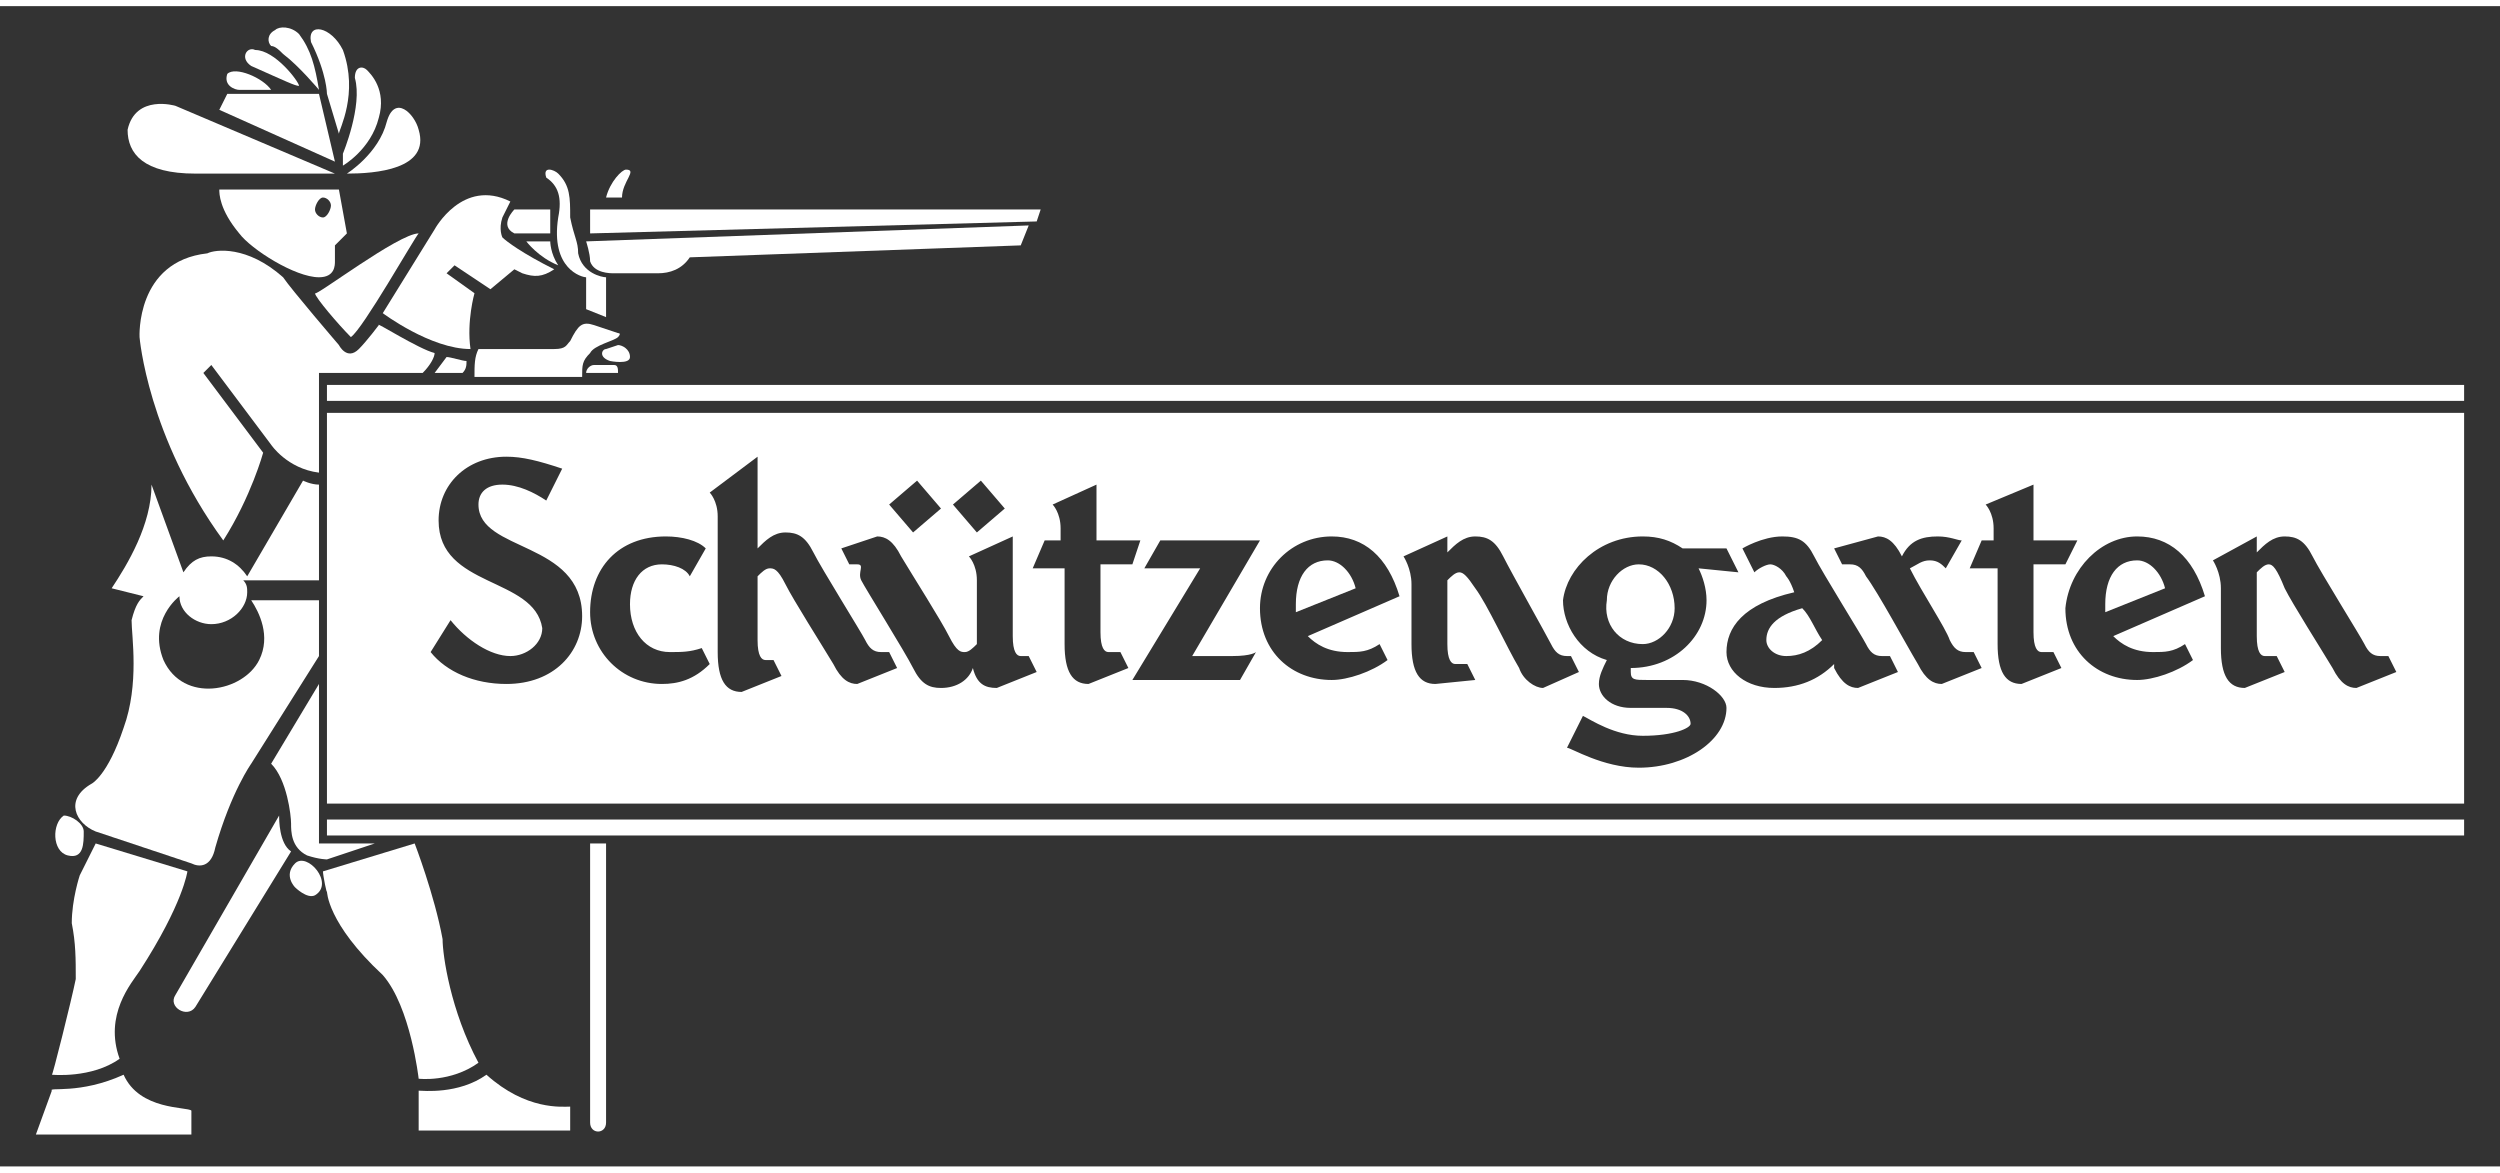 <svg xml:space="preserve" xmlns:xlink="http://www.w3.org/1999/xlink" style="enable-background:new 0 0 62.7 29.1;" viewBox="0 0 62.7 29.1" height="53" width="113" y="0px" x="0px" xmlns="http://www.w3.org/2000/svg" id="Ebene_1" version="1.1">
<rect x="0" y="0" width="62.7" height="29.1" fill="#333333" stroke="none"/>
<style type="text/css">
	.st__01{fill:#FFFFFF;}
</style>
<g>
	<path d="M34,14.6c-0.1-0.4-0.4-0.7-0.7-0.7c-0.5,0-0.8,0.4-0.8,1.1c0,0.1,0,0.2,0,0.2L34,14.6z" class="st__01"></path>
	<path d="M41.2,16c0.4,0,0.8-0.4,0.8-0.9c0-0.6-0.4-1.1-0.9-1.1c-0.4,0-0.8,0.4-0.8,0.9C40.2,15.5,40.6,16,41.2,16z" class="st__01"></path>
	<path d="M44.8,16.3c0.3,0,0.6-0.1,0.9-0.4c-0.2-0.3-0.3-0.6-0.5-0.8c-0.7,0.2-0.9,0.5-0.9,0.8
		C44.3,16.1,44.5,16.3,44.8,16.3z" class="st__01"></path>
	<rect height="0.4" width="53.6" class="st__01" y="20.4" x="8.2"></rect>
	<path d="M54.3,14.6c-0.1-0.4-0.4-0.7-0.7-0.7c-0.5,0-0.8,0.4-0.8,1.1c0,0.1,0,0.2,0,0.2L54.3,14.6z" class="st__01"></path>
	<path d="M8.2,20h53.6v-9.8H8.2V20z M56.6,13.3v0.4c0.2-0.2,0.4-0.4,0.7-0.4c0.3,0,0.5,0.1,0.7,0.5
		c0.2,0.4,1.2,2,1.3,2.2c0.1,0.2,0.2,0.3,0.4,0.3c0.1,0,0.2,0,0.2,0l0.2,0.4l-1,0.4c-0.2,0-0.4-0.1-0.6-0.5c-0.3-0.5-1-1.6-1.2-2
		C57.1,14.1,57,14,56.9,14c-0.1,0-0.2,0.1-0.3,0.2v1.6v0c0,0.4,0.1,0.5,0.2,0.5c0.1,0,0.3,0,0.3,0l0.2,0.4l-1,0.4
		c-0.4,0-0.6-0.3-0.6-1c0,0,0-1.1,0-1.5c0-0.4-0.2-0.7-0.2-0.7L56.6,13.3z M53.6,13.3c0.8,0,1.4,0.5,1.7,1.5l-2.3,1
		c0.2,0.2,0.5,0.4,1,0.4c0.3,0,0.5,0,0.8-0.2l0.2,0.4c-0.4,0.3-1,0.5-1.4,0.5c-1,0-1.8-0.7-1.8-1.8C51.9,14.1,52.7,13.3,53.6,13.3z
		 M49.7,13.4h0.3c0-0.2,0-0.2,0-0.3c0-0.4-0.2-0.6-0.2-0.6L51,12v1.4h1.1L51.8,14H51v1.7c0,0.4,0.1,0.5,0.2,0.5c0.1,0,0.3,0,0.3,0
		l0.2,0.4l-1,0.4c-0.4,0-0.6-0.3-0.6-1c0,0,0-1.1,0-1.9h-0.7L49.7,13.4z M47.1,13.3c0.2,0,0.4,0.1,0.6,0.5c0,0,0,0,0,0
		c0.2-0.4,0.5-0.5,0.9-0.5c0.3,0,0.5,0.1,0.6,0.1l-0.4,0.7c-0.1-0.1-0.2-0.2-0.4-0.2c-0.2,0-0.3,0.1-0.5,0.2c0.3,0.6,0.9,1.5,1,1.8
		c0.1,0.2,0.2,0.3,0.4,0.3c0.1,0,0.2,0,0.2,0l0.2,0.4l-1,0.4c-0.2,0-0.4-0.1-0.6-0.5c-0.3-0.5-1-1.8-1.3-2.2
		c-0.1-0.2-0.2-0.3-0.4-0.3c-0.1,0-0.2,0-0.2,0l-0.2-0.4L47.1,13.3z M44.8,14.3c-0.1-0.2-0.3-0.3-0.4-0.3c-0.1,0-0.3,0.1-0.4,0.2
		l-0.3-0.6c0,0,0.5-0.3,1-0.3c0.4,0,0.6,0.1,0.8,0.5c0.2,0.4,1.2,2,1.3,2.2c0.1,0.2,0.2,0.3,0.4,0.3c0.1,0,0.2,0,0.2,0l0.2,0.4
		l-1,0.4c-0.2,0-0.4-0.1-0.6-0.5c0,0,0,0,0-0.1c-0.4,0.4-0.9,0.6-1.5,0.6c-0.7,0-1.2-0.4-1.2-0.9c0-0.6,0.4-1.2,1.7-1.5
		C44.9,14.4,44.8,14.3,44.8,14.3z M41.2,13.3c0.4,0,0.7,0.1,1,0.3h1.1l0.3,0.6l-1-0.1c0.1,0.2,0.2,0.5,0.2,0.8
		c0,0.9-0.8,1.7-1.9,1.7c0,0,0,0,0,0c0,0,0,0.1,0,0.1c0,0.2,0.1,0.2,0.4,0.2c0.1,0,0.5,0,0.9,0c0.6,0,1.1,0.4,1.1,0.7
		c0,0.8-1,1.5-2.2,1.5c-0.9,0-1.7-0.5-1.8-0.5l0.4-0.8c0.2,0.1,0.8,0.5,1.5,0.5c0.8,0,1.2-0.2,1.2-0.3c0-0.2-0.2-0.4-0.6-0.4
		c-0.2,0-0.7,0-0.9,0c-0.5,0-0.8-0.3-0.8-0.6c0-0.2,0.1-0.4,0.2-0.6c-0.7-0.2-1.1-0.9-1.1-1.5C39.3,14.1,40.1,13.3,41.2,13.3z
		 M36.3,13.3v0.4c0.2-0.2,0.4-0.4,0.7-0.4c0.3,0,0.5,0.1,0.7,0.5c0.2,0.4,1.1,2,1.2,2.2c0.1,0.2,0.2,0.3,0.4,0.3c0.1,0,0.1,0,0.1,0
		l0.2,0.4l-0.9,0.4c-0.2,0-0.5-0.2-0.6-0.5c-0.3-0.5-0.8-1.6-1.1-2c-0.2-0.3-0.3-0.4-0.4-0.4c-0.1,0-0.2,0.1-0.3,0.2v1.6v0
		c0,0.4,0.1,0.5,0.2,0.5c0.1,0,0.3,0,0.3,0l0.2,0.4L36,17c-0.4,0-0.6-0.3-0.6-1c0,0,0-1.1,0-1.5c0-0.4-0.2-0.7-0.2-0.7L36.3,13.3z
		 M33.4,13.3c0.8,0,1.4,0.5,1.7,1.5l-2.3,1c0.2,0.2,0.5,0.4,1,0.4c0.3,0,0.5,0,0.8-0.2l0.2,0.4c-0.4,0.3-1,0.5-1.4,0.5
		c-1,0-1.8-0.7-1.8-1.8C31.6,14.1,32.4,13.3,33.4,13.3z M29.1,13.4h2.5l-1.7,2.9c0.3,0,0.8,0,1,0c0.5,0,0.6-0.1,0.6-0.1l-0.4,0.7
		h-2.7l1.7-2.8h-1.4L29.1,13.4z M26.2,13.4h0.4c0-0.2,0-0.2,0-0.3c0-0.4-0.2-0.6-0.2-0.6l1.1-0.5v1.4h1.1L28.4,14h-0.8v1.7
		c0,0.4,0.1,0.5,0.2,0.5c0.1,0,0.3,0,0.3,0l0.2,0.4l-1,0.4c-0.4,0-0.6-0.3-0.6-1c0,0,0-1.1,0-1.9h-0.8L26.2,13.4z M24.6,11.9
		l0.6,0.7l-0.7,0.6l-0.6-0.7L24.6,11.9z M23,11.9l0.6,0.7l-0.7,0.6l-0.6-0.7L23,11.9z M22,13.3c0.2,0,0.4,0.1,0.6,0.5
		c0.3,0.5,1,1.6,1.2,2c0.2,0.4,0.3,0.4,0.4,0.4c0.1,0,0.2-0.1,0.3-0.2c0,0,0-0.1,0-0.1c0,0,0-1.1,0-1.5c0-0.4-0.2-0.6-0.2-0.6
		l1.1-0.5v2.5v0c0,0.4,0.1,0.5,0.2,0.5c0.1,0,0.1,0,0.2,0l0.2,0.4l-1,0.4c-0.3,0-0.5-0.1-0.6-0.5c-0.1,0.3-0.4,0.5-0.8,0.5
		c-0.3,0-0.5-0.1-0.7-0.5c-0.2-0.4-1.2-2-1.3-2.2S21.7,14,21.5,14c-0.1,0-0.2,0-0.2,0l-0.2-0.4L22,13.3z M19,11.3v2.3
		c0.2-0.2,0.4-0.4,0.7-0.4c0.3,0,0.5,0.1,0.7,0.5c0.2,0.4,1.2,2,1.3,2.2c0.1,0.2,0.2,0.3,0.4,0.3c0.1,0,0.2,0,0.2,0l0.2,0.4l-1,0.4
		c-0.2,0-0.4-0.1-0.6-0.5c-0.3-0.5-1-1.6-1.2-2c-0.2-0.4-0.3-0.4-0.4-0.4c-0.1,0-0.2,0.1-0.3,0.2v1.6v0c0,0.4,0.1,0.5,0.2,0.5
		c0.1,0,0.2,0,0.2,0l0.2,0.4l-1,0.4c-0.4,0-0.6-0.3-0.6-1c0,0,0-3,0-3.4c0-0.4-0.2-0.6-0.2-0.6L19,11.3z M16.7,13.3
		c0.4,0,0.8,0.1,1,0.3l-0.4,0.7c-0.1-0.2-0.4-0.3-0.7-0.3c-0.5,0-0.8,0.4-0.8,1c0,0.7,0.4,1.2,1,1.2c0.3,0,0.5,0,0.8-0.1l0.2,0.4
		c-0.4,0.4-0.8,0.5-1.2,0.5c-1,0-1.8-0.8-1.8-1.8C14.8,14.1,15.5,13.3,16.7,13.3z M11,12.9c0-0.9,0.7-1.6,1.7-1.6
		c0.4,0,0.8,0.1,1.4,0.3l-0.4,0.8c-0.3-0.2-0.7-0.4-1.1-0.4c-0.4,0-0.6,0.2-0.6,0.5c0,1.2,2.6,0.9,2.6,2.8c0,0.9-0.7,1.7-1.9,1.7
		c-0.8,0-1.5-0.3-1.9-0.8l0.5-0.8c0.4,0.5,1,0.9,1.5,0.9c0.4,0,0.8-0.3,0.8-0.7C13.4,14.3,11,14.6,11,12.9z" class="st__01"></path>
	<rect height="0.4" width="53.6" class="st__01" y="9.5" x="8.2"></rect>
	<path d="M3.1,26.8c-1.1,0.5-1.9,0.3-1.8,0.4l-0.4,1.1h3.9v-0.6C4.7,27.6,3.5,27.7,3.1,26.8z" class="st__01"></path>
	<path d="M7,20.3L7,20.3C7,20.3,7,20.3,7,20.3z" class="st__01"></path>
	<path d="M3,26.4c-0.4-1.1,0.3-1.9,0.5-2.2c1.1-1.7,1.2-2.5,1.2-2.5L2.4,21L2,21.8c0,0-0.2,0.6-0.2,1.2
		c0.1,0.5,0.1,0.9,0.1,1.4c-0.1,0.5-0.6,2.5-0.6,2.4C1.3,26.8,2.3,26.9,3,26.4z" class="st__01"></path>
	<path d="M10.5,26.9c0,0,0.8,0.1,1.5-0.4c-0.7-1.3-0.9-2.7-0.9-3.1c-0.2-1.1-0.7-2.4-0.7-2.4l-2.3,0.7
		c0,0.1,0.1,0.6,0.1,0.5c0,0,0,0.8,1.4,2.1C10.3,25.1,10.5,26.9,10.5,26.9z" class="st__01"></path>
	<path d="M7,20.3l-2.6,4.5c-0.2,0.3,0.3,0.6,0.5,0.3l2.4-3.9C7,21,7,20.4,7,20.3z" class="st__01"></path>
	<path d="M14.8,28c0,0.3,0.4,0.3,0.4,0v-7h-0.4V28z" class="st__01"></path>
	<path d="M12.2,26.8c-0.7,0.5-1.6,0.4-1.7,0.4v1h3.8v-0.6C14.1,27.6,13.2,27.7,12.2,26.8z" class="st__01"></path>
	<path d="M7.4,21.5c-0.3,0.3,0,0.6,0,0.6c0,0,0.3,0.3,0.5,0.2C8.4,22,7.7,21.2,7.4,21.5z" class="st__01"></path>
	<path d="M1.7,21.3c0.4,0.1,0.4-0.3,0.4-0.6c0-0.2-0.3-0.4-0.5-0.4C1.3,20.5,1.3,21.2,1.7,21.3z" class="st__01"></path>
	<path d="M8.7,5.7C8.7,5.7,8.8,5.7,8.7,5.7L8.5,4.6h-3c0,0.1,0,0.5,0.5,1.1c0.3,0.4,1.4,1.1,2,1.1
		c0.4,0,0.4-0.3,0.4-0.4V6L8.7,5.7z M8.1,5.3C8,5.3,7.9,5.2,7.9,5.1S8,4.8,8.1,4.8c0.1,0,0.2,0.1,0.2,0.2S8.2,5.3,8.1,5.3z" class="st__01"></path>
	<path d="M8.6,3.7V4c0,0,0.7-0.4,0.9-1.2c0.2-0.7-0.2-1.1-0.3-1.2C9.1,1.5,8.9,1.5,8.9,1.8C9.1,2.5,8.6,3.7,8.6,3.7z" class="st__01"></path>
	<path d="M8.7,4.2c0.7,0,2.1-0.1,1.8-1.1c-0.1-0.4-0.6-0.9-0.8-0.2C9.5,3.7,8.7,4.2,8.7,4.2z" class="st__01"></path>
	<path d="M7.1,1.2C7.5,1.5,8,2.1,8,2.1c-0.1-0.6-0.2-1-0.5-1.4C7.3,0.5,7,0.5,6.9,0.6C6.7,0.7,6.7,0.9,6.8,1
		C6.9,1,7,1.1,7.1,1.2z" class="st__01"></path>
	<path d="M6.3,1.5C7.2,1.9,7.4,2,7.5,2c0-0.1-0.6-0.9-1.1-0.9C6.2,1,6,1.3,6.3,1.5z" class="st__01"></path>
	<path d="M4.9,4.2c1.1,0,3.5,0,3.5,0l-4-1.7c0,0-1-0.3-1.2,0.6C3.2,3.7,3.6,4.2,4.9,4.2z" class="st__01"></path>
	<polygon points="8,2.2 5.7,2.2 5.5,2.6 8.4,3.9" class="st__01"></polygon>
	<path d="M6,2.1h0.8C6.6,1.8,5.9,1.5,5.7,1.7C5.6,2,5.9,2.1,6,2.1z" class="st__01"></path>
	<path d="M8.2,2.2l0.3,1c0-0.1,0.5-1,0.1-2.1C8.3,0.5,7.7,0.4,7.8,0.9C8.2,1.7,8.2,2.2,8.2,2.2z" class="st__01"></path>
	<path d="M14,5.3c-0.2,1.3,0.6,1.5,0.7,1.5v0.8l0.5,0.2v-1c-0.1,0-0.6-0.1-0.7-0.6c0-0.3-0.1-0.4-0.2-0.9
		c0-0.5,0-0.8-0.3-1.1c-0.1-0.1-0.4-0.2-0.3,0.1C14,4.5,14.1,4.8,14,5.3z" class="st__01"></path>
	<path d="M13.2,5.9c0,0,0.3,0.4,0.8,0.6c-0.2-0.3-0.2-0.6-0.2-0.6H13.2z" class="st__01"></path>
	<path d="M15.5,8.5l-0.3,0.1c-0.1,0-0.2,0.2,0.1,0.3c0,0,0.5,0.1,0.5-0.1C15.8,8.6,15.6,8.5,15.5,8.5z" class="st__01"></path>
	<path d="M8,17l-1.2,2c0.4,0.4,0.5,1.3,0.5,1.5c0,0.2,0,0.6,0.4,0.8c0.3,0.1,0.5,0.1,0.5,0.1L9.4,21H8C8,21,8,17,8,17z" class="st__01"></path>
	<path d="M15.4,6.7h1.1c0.3,0,0.6-0.1,0.8-0.4l8.3-0.3l0.2-0.5L14.7,5.9c0,0,0.1,0.3,0.1,0.5
		C14.9,6.7,15.3,6.7,15.4,6.7z" class="st__01"></path>
	<path d="M15.7,4.1c-0.1,0-0.4,0.3-0.5,0.7h0.4C15.6,4.4,16,4.1,15.7,4.1z" class="st__01"></path>
	<polygon points="26.1,5.1 14.8,5.1 14.8,5.7 26,5.4" class="st__01"></polygon>
	<path d="M11.8,8.6c-0.1-0.7,0.1-1.4,0.1-1.4l-0.7-0.5l0.2-0.2l0.9,0.6l0.6-0.5l0.2,0.1c0.3,0.1,0.5,0.1,0.8-0.1
		c-0.8-0.4-1.2-0.7-1.3-0.8c0,0-0.1-0.2,0-0.5c0.1-0.2,0.1-0.2,0.2-0.4c-1.2-0.6-1.9,0.7-1.9,0.7L9.6,7.7C9.6,7.7,10.8,8.6,11.8,8.6
		z" class="st__01"></path>
	<path d="M6.3,14.9c0.2,0.3,0.5,0.9,0.2,1.5c-0.4,0.8-1.9,1.1-2.4,0c-0.4-1,0.4-1.6,0.4-1.6c0,0.4,0.4,0.7,0.8,0.7
		c0.5,0,0.9-0.4,0.9-0.8c0-0.1,0-0.2-0.1-0.3l0.1,0H8V12c-0.2,0-0.4-0.1-0.4-0.1l-1.4,2.4C6,14,5.7,13.8,5.3,13.8
		c-0.3,0-0.5,0.1-0.7,0.4L3.8,12c0,1-0.6,2-1,2.6l0.8,0.2c-0.1,0.1-0.2,0.2-0.3,0.6c0,0.4,0.2,1.6-0.2,2.7c-0.4,1.2-0.8,1.4-0.8,1.4
		c-0.7,0.4-0.4,1,0.1,1.2l2.4,0.8c0.2,0.1,0.5,0.1,0.6-0.4C5.8,19.7,6.3,19,6.3,19L8,16.3v-1.4C7.3,14.9,6.5,14.9,6.3,14.9z" class="st__01"></path>
	<path d="M15.4,9h-0.5c-0.1,0-0.2,0.1-0.2,0.2h0.8C15.5,9.1,15.5,9,15.4,9z" class="st__01"></path>
	<path d="M14.8,8.7c0.1-0.2,0.6-0.3,0.7-0.4c0,0,0.1-0.1,0-0.1L14.9,8c-0.3-0.1-0.4,0-0.6,0.4c-0.1,0.1-0.1,0.2-0.4,0.2
		c-0.3,0-1.9,0-1.9,0c-0.1,0.2-0.1,0.4-0.1,0.7h2.7C14.6,9,14.6,8.9,14.8,8.7z" class="st__01"></path>
	<path d="M8.8,8.3c0.3-0.2,1.6-2.5,1.7-2.6c-0.5,0-2.6,1.6-2.6,1.5C7.9,7.3,8.5,8,8.8,8.3z" class="st__01"></path>
	<path d="M12.9,5.7h0.9c0,0,0-0.4,0-0.6h-0.9C12.9,5.1,12.5,5.5,12.9,5.7z" class="st__01"></path>
	<path d="M10.6,9.2c0.2-0.2,0.3-0.4,0.3-0.5C10.5,8.6,9.4,7.9,9.5,8c0,0-0.3,0.4-0.5,0.6C8.7,8.9,8.5,8.5,8.5,8.5
		c0,0-1.2-1.4-1.4-1.7C6.2,6,5.4,6.1,5.2,6.2C3.4,6.4,3.5,8.3,3.5,8.3c0,0,0.2,2.5,2.1,5.1c0.7-1.1,1-2.2,1-2.2l-1.5-2l0.2-0.2
		L6.8,11c0,0,0.4,0.6,1.2,0.7c0,0,0,0,0,0V9.2L10.6,9.2L10.6,9.2z" class="st__01"></path>
	<path d="M11.7,8.9c-0.1,0-0.4-0.1-0.5-0.1l-0.3,0.4h0.7C11.7,9.1,11.7,9,11.7,8.9z" class="st__01"></path>
</g>
</svg>
